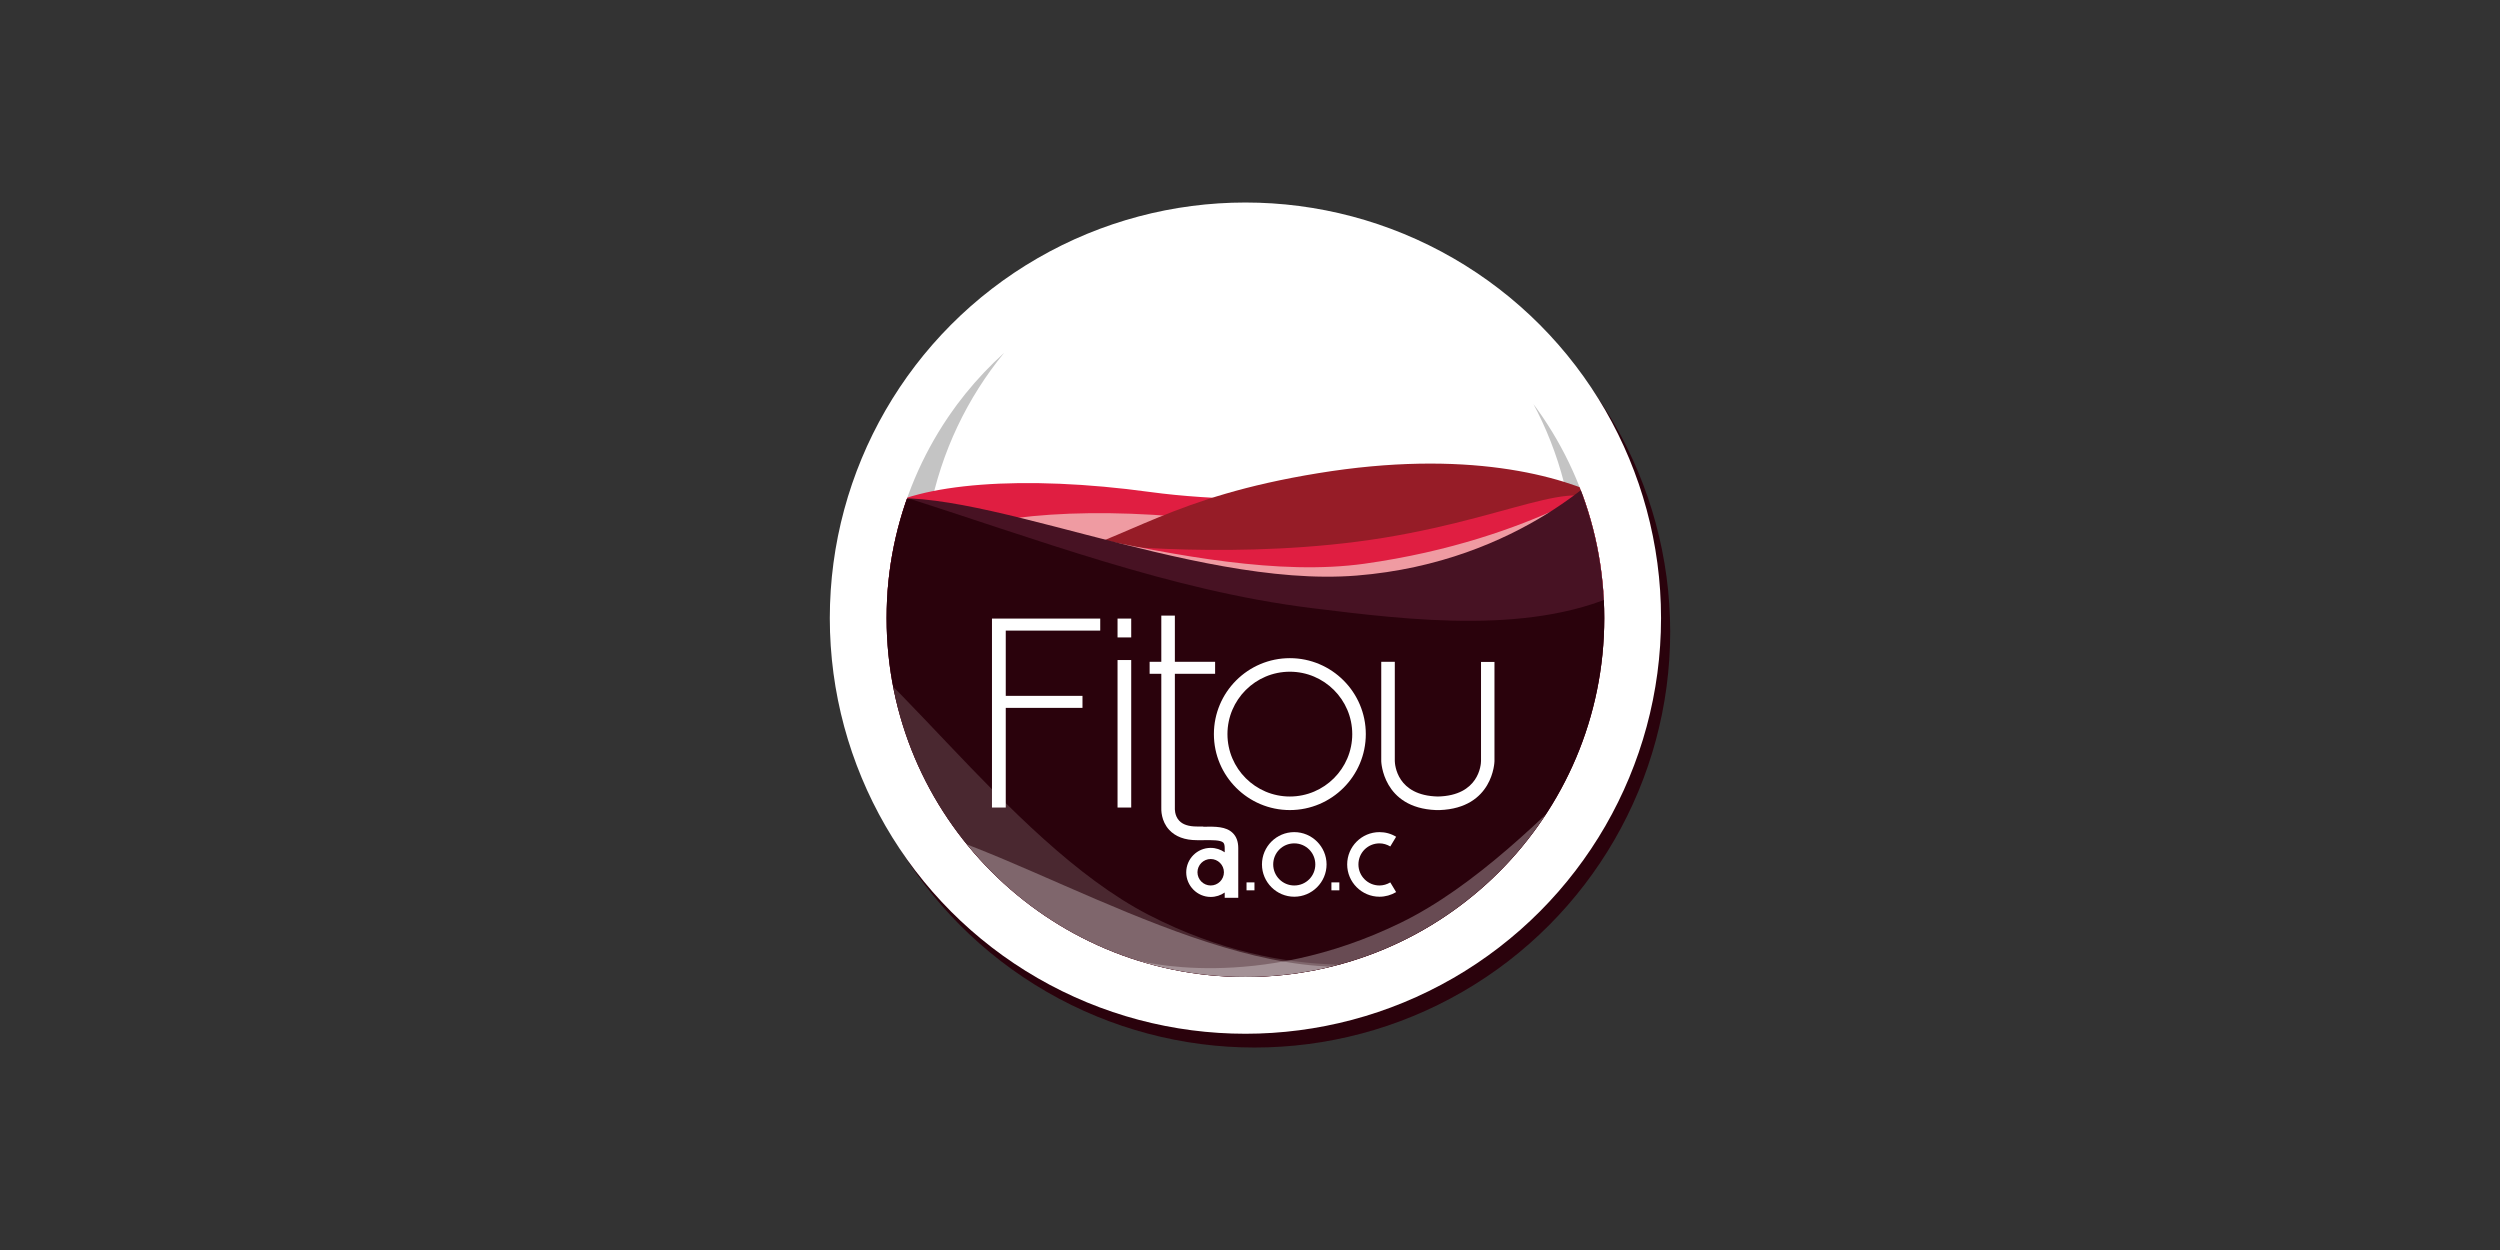 <svg xmlns="http://www.w3.org/2000/svg" xmlns:xlink="http://www.w3.org/1999/xlink" id="Calque_1" data-name="Calque 1" viewBox="0 0 226.77 113.39"><rect x="0" y="0" width="226.77" height="113.39" fill="#333333" stroke="none"/><defs><style>      .cls-1 {        clip-path: url(#clippath);      }      .cls-2 {        fill: none;      }      .cls-2, .cls-3, .cls-4, .cls-5, .cls-6, .cls-7, .cls-8, .cls-9 {        stroke-width: 0px;      }      .cls-3 {        fill: #c4c4c4;      }      .cls-10, .cls-6 {        fill: #fff;      }      .cls-11 {        clip-path: url(#clippath-1);      }      .cls-12 {        clip-path: url(#clippath-4);      }      .cls-13 {        clip-path: url(#clippath-3);      }      .cls-14 {        clip-path: url(#clippath-2);      }      .cls-4 {        fill: #ef9ba2;      }      .cls-15 {        opacity: .15;      }      .cls-16 {        opacity: .29;      }      .cls-5 {        fill: #2a020c;      }      .cls-7 {        fill: #471223;      }      .cls-8 {        fill: #961c27;      }      .cls-9 {        fill: #e01e41;      }    </style><clipPath id="clippath"><circle class="cls-2" cx="112.97" cy="56.07" r="32.55"></circle></clipPath><clipPath id="clippath-1"><path class="cls-2" d="M79.68,45.44s-4.51,43.42,33.2,43.42,33.5-40.12,32.13-43.58c0,0-8.02,7.77-22.69,8.37s-34.06-9.88-42.64-8.21Z"></path></clipPath><clipPath id="clippath-2"><path class="cls-6" d="M71.18,54.73s-25.43,35.49,7.33,54.16c32.76,18.68,48.98-18.26,49.5-21.95,0,0-10.81,2.78-23.85-3.97s-24.69-25.45-32.97-28.25Z"></path></clipPath><clipPath id="clippath-3"><path class="cls-6" d="M78.11,74.41s-9.63,42.58,27.82,47.05c37.44,4.47,38.02-35.87,37.07-39.47,0,0-8.88,6.76-23.52,5.62-14.64-1.14-32.65-13.85-41.36-13.2Z"></path></clipPath><clipPath id="clippath-4"><path class="cls-6" d="M160.7,56.14s24.66,36.03-8.5,53.99c-33.16,17.97-48.57-19.32-49.01-23.01,0,0,10.75,3.01,23.93-3.45,13.19-6.46,25.24-24.91,33.58-27.53Z"></path></clipPath></defs><circle class="cls-5" cx="113.8" cy="57.32" r="37.7"></circle><circle class="cls-6" cx="112.97" cy="56.07" r="37.7"></circle><g class="cls-1"><path class="cls-3" d="M110.34,84.46c17.97,0,32.55-14.57,32.55-32.55,0-5.59-1.41-10.85-3.89-15.44,4.09,5.44,6.52,12.21,6.52,19.54,0,17.97-14.57,32.55-32.55,32.55-12.39,0-23.15-6.92-28.65-17.1,5.94,7.9,15.39,13.01,26.03,13.01Z"></path><path class="cls-3" d="M110.08,84.57c-17.65-3.42-29.18-20.49-25.76-38.14,1.06-5.49,3.45-10.38,6.76-14.42-5.05,4.56-8.72,10.74-10.11,17.94-3.42,17.65,8.12,34.72,25.76,38.14,12.16,2.36,24.05-2.39,31.38-11.34-7.33,6.63-17.58,9.85-28.03,7.82Z"></path><path class="cls-9" d="M133.11,44.6s-17.22,1.61-28.77.03-21.04-.79-24.93,1.82c.76,6.98.45,11.07,8.44,12.51,7.99,1.44,33.47,1.15,45.26-14.37Z"></path><path class="cls-4" d="M133.72,45.35s-16.15,2.39-27.12,1.49-19.87.32-23.4,2.98c1.07,6.54.99,10.41,8.59,11.36s31.6-.61,41.93-15.84Z"></path><path class="cls-8" d="M94.91,50.82c7.6-2.03,11.35-5.73,24.67-7.9,13.32-2.18,22.04.16,26.36,2.44-.03,7.32.74,11.52-7.38,13.89s-51.25-6.4-43.65-8.44Z"></path><path class="cls-9" d="M99.39,49.35s13.35,1.52,26.14-.57c12.78-2.09,18.81-6.42,20.41-1.76-.03,7.03.71,10.24-7.08,12.52s-26.11,4.01-39.47-10.18Z"></path><path class="cls-4" d="M77.59,46.46s-.24,46.65,39.86,42.69,32.31-43.2,30.48-46.73c0,0-8.61,6.53-24.14,8.71-15.54,2.18-37.26-7.35-46.2-4.67Z"></path><path class="cls-7" d="M78.84,45.47s-2.91,44.87,35.9,43.36c38.81-1.51,32.95-43.33,31.4-46.83,0,0-8.02,9-23.09,10.21-15.08,1.21-35.45-8.81-44.21-6.74Z"></path><g class="cls-11"><path class="cls-5" d="M152.06,50.75c.13.44-4.08,2.55-4.4,2.72-8.3,4.23-19.75,2.79-28.67,1.69-12.8-1.58-25.12-6.33-37.36-10.2-.45-.14-.92-.28-1.37-.15-1.51.44-1.27,7.84-1.3,9.14-.09,4.35.21,8.73,1.04,13.01,2.04,10.52,7.61,20.15,17.42,25.1,4.69,2.37,9.9,3.56,15.12,3.99,41.73,3.43,40.73-41.36,39.52-45.31Z"></path></g><g class="cls-15"><path class="cls-10" d="M71.18,54.73s-25.43,35.49,7.33,54.16c32.76,18.68,48.98-18.26,49.5-21.95,0,0-10.81,2.78-23.85-3.97s-24.69-25.45-32.97-28.25Z"></path><g class="cls-14"><path class="cls-6" d="M131.44,95.19c-.1.44-4.81.2-5.17.18-9.3-.44-18.54-7.36-25.74-12.73-10.34-7.71-18.69-17.94-27.4-27.36-.32-.34-.66-.7-1.12-.81-1.53-.36-4.99,6.18-5.65,7.3-2.23,3.74-4.14,7.69-5.54,11.82-3.44,10.14-3.36,21.27,2.7,30.43,2.9,4.38,6.84,8,11.16,10.95,34.55,23.65,55.86-15.75,56.77-19.78Z"></path></g></g><g class="cls-16"><path class="cls-10" d="M78.11,74.41s-9.63,42.58,27.82,47.05c37.44,4.47,38.02-35.87,37.07-39.47,0,0-8.88,6.76-23.52,5.62-14.64-1.14-32.65-13.85-41.36-13.2Z"></path><g class="cls-13"><path class="cls-6" d="M149.36,88.26c.08.45-4.36,2.05-4.69,2.18-8.74,3.22-19.94.43-28.67-1.71-12.52-3.09-24.19-9.27-35.89-14.55-.43-.19-.88-.39-1.35-.31-1.55.26-2.19,7.63-2.37,8.92-.6,4.31-.82,8.7-.51,13.04.77,10.68,5.17,20.91,14.32,26.99,4.38,2.91,9.41,4.71,14.54,5.75,41.03,8.35,45.34-36.24,44.61-40.31Z"></path></g></g><g class="cls-16"><path class="cls-10" d="M160.7,56.14s24.66,36.03-8.5,53.99c-33.16,17.97-48.57-19.32-49.01-23.01,0,0,10.75,3.01,23.93-3.45,13.19-6.46,25.24-24.91,33.58-27.53Z"></path><g class="cls-12"><path class="cls-6" d="M99.59,95.29c.09.45,4.81.3,5.16.29,9.31-.23,18.7-6.95,26.01-12.17,10.5-7.49,19.07-17.54,27.99-26.76.33-.34.68-.69,1.14-.79,1.54-.33,4.85,6.29,5.49,7.42,2.15,3.79,3.97,7.78,5.28,11.94,3.22,10.22,2.9,21.34-3.35,30.37-2.99,4.32-7.01,7.85-11.39,10.71-35.06,22.9-55.51-16.96-56.33-21.01Z"></path></g></g></g><g><rect class="cls-6" x="101.37" y="59.87" width="1.24" height="13.38"></rect><rect class="cls-6" x="101.37" y="56.11" width="1.24" height="1.71"></rect><polygon class="cls-6" points="89.98 56.11 89.98 57.2 89.98 63.12 89.98 64.21 89.98 73.25 91.23 73.25 91.23 64.21 98.19 64.21 98.19 63.12 91.23 63.12 91.23 57.2 99.8 57.2 99.8 56.11 91.23 56.11 89.98 56.11"></polygon><path class="cls-6" d="M109.14,74.97c-.19,0-.38,0-.58,0-.74,0-1.28-.18-1.6-.53-.44-.47-.39-1.14-.39-1.14v-12.18h3.65v-1.09h-3.65v-4.19s-1.23,0-1.23,0v4.19h-1.06v1.09h1.06v12.11c-.01.21-.03,1.24.71,2.04.57.62,1.42.94,2.52.94.21,0,.41,0,.6,0,.76-.01,1.55-.02,1.79.22.09.09.13.25.13.5v.38c-.36-.25-.8-.4-1.27-.4-1.23,0-2.22,1-2.22,2.22s1,2.23,2.22,2.23c.47,0,.91-.15,1.27-.4v.48h1.23v-4.51c0-.59-.17-1.05-.5-1.37-.61-.6-1.57-.59-2.67-.57ZM109.82,80.32c-.66,0-1.2-.54-1.2-1.2s.54-1.2,1.2-1.2,1.2.54,1.2,1.2-.54,1.2-1.2,1.2Z"></path><path class="cls-6" d="M117.4,75.48c-1.62,0-2.93,1.32-2.93,2.93s1.32,2.93,2.93,2.93,2.93-1.32,2.93-2.93-1.32-2.93-2.93-2.93ZM117.4,80.32c-1.05,0-1.91-.85-1.91-1.91s.85-1.91,1.91-1.91,1.91.85,1.91,1.91-.85,1.91-1.91,1.91Z"></path><path class="cls-6" d="M117,59.7c-3.8,0-6.89,3.09-6.89,6.89s3.09,6.89,6.89,6.89,6.89-3.09,6.89-6.89-3.09-6.89-6.89-6.89ZM117,72.25c-3.12,0-5.66-2.54-5.66-5.66s2.54-5.66,5.66-5.66,5.66,2.54,5.66,5.66-2.54,5.66-5.66,5.66Z"></path><path class="cls-6" d="M125.13,80.32c-1.05,0-1.91-.85-1.91-1.91s.85-1.91,1.91-1.91c.34,0,.68.1.98.28l.53-.88c-.46-.28-.98-.42-1.51-.42-1.62,0-2.93,1.32-2.93,2.93s1.32,2.93,2.93,2.93c.53,0,1.06-.15,1.51-.42l-.53-.88c-.3.18-.64.28-.98.28Z"></path><path class="cls-6" d="M134.34,60.03v9c0,.32-.18,3.14-3.91,3.22-3.73-.08-3.9-2.89-3.91-3.21v-9.01h-1.23v9.02s.11,4.24,4.97,4.43h.33s0,0,0,0c4.86-.18,4.97-4.38,4.97-4.43v-9.01h-1.23Z"></path><rect class="cls-6" x="113.07" y="80.04" width=".72" height=".72"></rect><rect class="cls-6" x="120.77" y="80.04" width=".72" height=".72"></rect></g></svg>